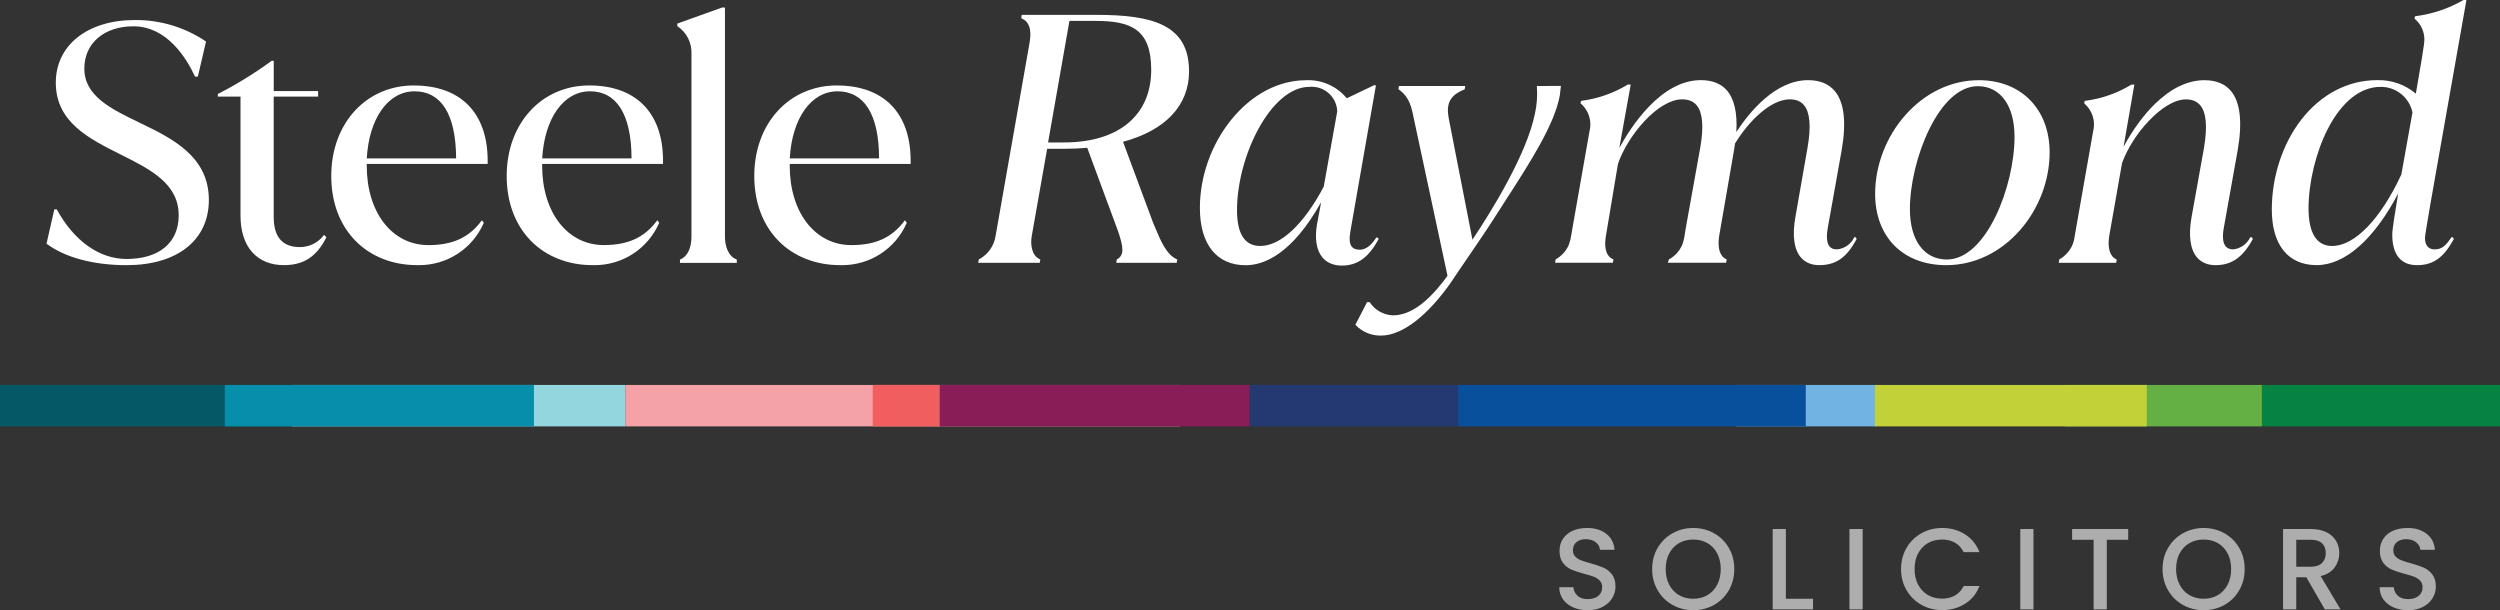 <?xml version="1.0" encoding="UTF-8"?>
<svg id="Layer_2" data-name="Layer 2" xmlns="http://www.w3.org/2000/svg" viewBox="0 0 9202.59 2246.2">
  <rect x="0" y="0" width="9202.59" height="2246.2" fill="#333333" stroke="none"/>
  <defs>
    <style>
      .cls-1 {
        fill: #aeadae;
      }

      .cls-2 {
        fill: #f15e60;
      }

      .cls-3 {
        fill: #93d6de;
      }

      .cls-4 {
        fill: #c2d137;
      }

      .cls-5 {
        fill: #09509c;
      }

      .cls-6 {
        fill: #068242;
      }

      .cls-7 {
        fill: #f5a1a8;
      }

      .cls-8 {
        fill: #fff;
      }

      .cls-9 {
        fill: #71b3e2;
      }

      .cls-10 {
        fill: #881d58;
      }

      .cls-11 {
        fill: #65b045;
      }

      .cls-12 {
        fill: #055866;
      }

      .cls-13 {
        fill: #243872;
      }

      .cls-14 {
        fill: #068eaa;
      }
    </style>
  </defs>
  <g id="Layer_1-2" data-name="Layer 1">
    <g>
      <g>
        <rect id="Rectangle_13827" data-name="Rectangle 13827" class="cls-9" x="6389.55" y="1416.98" width="515.27" height="152.57"/>
        <rect id="Rectangle_13828" data-name="Rectangle 13828" class="cls-13" x="4599.69" y="1416.98" width="767.86" height="152.57"/>
        <rect id="Rectangle_13829" data-name="Rectangle 13829" class="cls-5" x="5367.55" y="1416.98" width="1279.57" height="152.57"/>
        <rect id="Rectangle_13830" data-name="Rectangle 13830" class="cls-7" x="2301.57" y="1416.98" width="2041.74" height="152.57"/>
        <rect id="Rectangle_13831" data-name="Rectangle 13831" class="cls-2" x="3212.51" y="1416.98" width="246.07" height="152.57"/>
        <rect id="Rectangle_13832" data-name="Rectangle 13832" class="cls-10" x="3458.58" y="1416.98" width="1141.11" height="152.57"/>
        <rect id="Rectangle_13833" data-name="Rectangle 13833" class="cls-6" x="8326.17" y="1416.98" width="876.42" height="152.57"/>
        <rect id="Rectangle_13834" data-name="Rectangle 13834" class="cls-11" x="7601.73" y="1416.98" width="724.44" height="152.57"/>
        <rect id="Rectangle_13835" data-name="Rectangle 13835" class="cls-4" x="6901.62" y="1416.98" width="1000.64" height="152.57"/>
        <rect id="Rectangle_13836" data-name="Rectangle 13836" class="cls-12" x="0" y="1416.98" width="1073.49" height="152.57"/>
        <rect id="Rectangle_13837" data-name="Rectangle 13837" class="cls-3" x="1073.49" y="1416.98" width="1228.08" height="152.57"/>
        <rect id="Rectangle_13838" data-name="Rectangle 13838" class="cls-14" x="827.54" y="1416.98" width="1137.91" height="152.57"/>
      </g>
      <g>
        <path class="cls-8" d="M513.06,451.29c-104.17-50.25-202.66-97.65-202.66-198.98,0-93.03,72.65-155.49,180.85-155.49,122.07,0,194,114.96,225.88,183.46l.83,1.66h10.31l29.63-127.04.47-2.01-1.66-1.19c-76.32-51.08-164.97-77.98-256.7-77.98h-3.79c-173.98,0-290.83,92.56-290.83,230.39,0,145.3,121.24,205.86,238.45,264.52,109.98,54.99,213.91,107.02,213.91,224.11,0,100.5-71.7,160.58-191.75,160.58-99.91,0-193.29-66.01-256.22-181.09l-.83-1.54h-9.01l-28.32,124.44-.44,1.85,1.39,1.11c68.26,50.25,172.44,77.98,293.32,77.98,186.78,0,302.92-91.97,302.92-239.99,0-161.41-135.93-226.95-255.75-284.78Z"/>
        <path class="cls-8" d="M1190.95,867.15c-20.74,26.67-53.09,42.43-86.87,42.43h-.36c-63.88,0-96.23-37.21-96.23-110.69v-443.35h163.43v-20.38h-163.31v-111.4h-7.58l-.83.59c-61.74,45.15-127.52,85.8-195.66,120.76l-1.66.83v9.6h83.43v438.49c0,113.89,59.85,181.92,160.11,181.92,71.82,0,119.7-31.05,155.13-100.85l.95-1.9-8.77-8.65-2.01,2.61h.24Z"/>
        <path class="cls-8" d="M1523.49,314.53c-176.23,0-304.1,140.08-304.1,333.14,0,96.82,30.93,179.55,89.36,239.04,56.41,57.48,136.64,89.24,225.65,89.24,2.84,0,5.69.12,8.65.12,102.75,0,195.31-59.85,237.26-154.42l.71-1.54-7.11-9.36-2.37,3.2c-45.98,61.03-106.07,88.29-194.72,88.29-133.56,0-226.83-120.17-226.83-292.13v-6.64h445.13v-14.93c-1.3-174.09-100.26-273.88-271.51-273.88l-.12-.12ZM1350.11,582.96c8.41-147.78,78.81-246.86,175.87-246.86s152.41,83.08,153,246.86h-328.87Z"/>
        <path class="cls-8" d="M2169.26,314.53c-176.23,0-304.1,140.08-304.1,333.14,0,96.82,30.93,179.55,89.24,239.04,56.41,57.48,136.64,89.24,225.65,89.24,2.84,0,5.69.12,8.65.12,102.75,0,195.31-59.85,237.26-154.42l.71-1.54-7.11-9.36-2.37,3.08c-45.98,61.03-106.07,88.29-194.72,88.29-133.56,0-226.83-120.17-226.83-292.13v-6.64h445.01v-14.93c-1.3-174.09-100.26-273.88-271.51-273.88h.12ZM1995.88,582.96c8.41-147.78,78.81-246.86,175.87-246.86s152.41,83.08,153,246.86h-328.87Z"/>
        <path class="cls-8" d="M2668.56,871.3V27.73h-10.19l-1.07.24c-22.99,8.53-52.74,18.96-81.42,29.15-28.44,10.07-57.83,20.5-80.71,28.92l-1.9.71v9.72l1.3.83c33.3,22.4,52.74,61.27,50.72,101.56v672.56c0,41.95-15.17,73-40.41,83.2l-1.9.71v12.21h209.17v-12.33l-1.9-.71c-30.81-12.33-41.72-50.96-41.72-83.08v-.12Z"/>
        <path class="cls-8" d="M3080.62,314.53c-176.23,0-304.1,140.08-304.1,333.14,0,96.82,30.93,179.55,89.24,239.04,56.41,57.48,136.64,89.24,225.65,89.24,2.84,0,5.69.12,8.65.12,102.87,0,195.31-59.85,237.26-154.42l.71-1.54-7.11-9.36-2.37,3.2c-45.98,61.03-106.07,88.29-194.72,88.29-133.56,0-226.83-120.17-226.83-292.13v-6.64h445.13v-14.93c-1.3-174.09-100.26-273.88-271.51-273.88v-.12ZM2907.12,582.96c8.41-147.78,78.81-246.86,175.87-246.86s152.41,83.08,153,246.86h-328.87Z"/>
        <path class="cls-8" d="M4376.91,262.15c0-172.08-136.17-207.4-340.49-207.4h-275.3l-2.01,12.33,2.13.95c26.78,11.38,36.62,39.94,29.39,85.09l-125.74,714.98c-5.33,36.62-28.09,68.86-60.68,86.28l-1.3.71-2.01,12.33h226.48l2.01-12.21-2.01-.95c-28.56-13.04-35.32-52.15-29.51-85.21l56.77-321.4h68.03c26.31,0,53.09-1.19,79.52-3.56l113.77,308.01c19.08,55.82,23.7,86.99-3.67,102.28l-1.3.71-2.01,12.33h222.57l2.13-12.21-2.13-.95c-37.69-16.83-59.26-68.26-78.22-113.77-2.96-6.99-5.81-13.87-8.65-20.38l-110.81-298.18c156.79-42.07,243.19-134.27,243.19-259.78h-.12ZM3916.72,524.3h-58.66l78.57-447.38h94.81c130.6,0,206.21,29.51,206.21,180.14,0,167.34-119.93,267.24-320.93,267.24Z"/>
        <path class="cls-8" d="M5073.97,881.19l.98-1.95-4.86-4.98h-4.03l-.83,1.42c-18.37,28.8-38.52,43.49-59.73,43.49-13.51,0-23.11-3.56-29.15-10.67-8.77-10.43-10.55-28.92-5.33-58.07l93.27-533.07.59-3.44h-7.35l-100.02,47.88c-36.38-44.2-91.73-69.09-149.09-66.49-102.16,0-200.29,51.79-276.49,145.89-73.12,90.42-115.08,208.58-115.08,324.13,0,134.04,61.51,210.95,168.64,210.95,67.79,0,170.3-40.77,277.67-231.93l-15.29,81.54c-8.89,53.69-1.9,95.88,20.27,122.07,16.35,19.32,41.01,29.63,71.11,29.63,57.24,0,98.72-29.63,134.63-96.23l.09-.18ZM4872.76,687.01c-73.48,138.9-158.69,218.42-233.82,218.42-56.77,0-85.45-44.32-85.45-131.55,0-200.17,125.27-454.14,266.3-454.14,1.9-.24,3.79-.36,5.69-.36h3.08c23.94,0,46.69,9.01,64.23,25.48,18.25,17.07,28.8,40.29,29.63,65.18l-49.66,276.96h0Z"/>
        <path class="cls-8" d="M5745.84,316.31l-88.77.24.24,3.2c2.49,33.54,0,67.2-7.47,100.02-30.46,147.78-155.13,350.68-229.68,462.55l-86.99-445.01c-11.14-56.89,4.74-86.99,56.77-107.61l1.54-.59,2.13-12.56h-243.9l-2.01,11.73,1.42,1.07c31.29,23.11,44.56,48.71,54.87,105.36l124.32,580.24-16.59,22.4c-66.49,84.26-125.39,123.49-185.47,123.49-34.01-2.01-64.47-19.2-83.67-47.29l-.83-1.3h-9.6l-42.9,83.2,1.42,1.54c23.47,24.41,55.94,38.28,89.71,38.28h3.32c77.86,0,173.15-73.6,261.56-201.83l19.91-29.98c7.58-11.26,17.42-25.6,28.44-41.6,33.42-48.83,79.17-115.79,107.37-160.11,14.34-22.64,29.15-45.51,43.97-68.5,87.22-135.22,177.53-275.07,196.85-382.32l4.03-34.49v-.12Z"/>
        <path class="cls-8" d="M6825.6,873.43l-.71,1.42c-12.09,24.53-36.38,41.01-63.4,43.14-12.09,0-20.86-3.56-26.9-10.78-10.19-12.21-12.32-35.55-6.28-69.33l50.96-285.26c17.9-103.11,9.24-176.35-25.6-217.71-22.28-26.43-55.23-39.82-98.13-39.82-119.34,0-214.51,115.31-264.05,190.92,4.27-72.06-8.06-124.2-36.62-155.37-21.81-23.7-53.45-35.67-94.1-35.67-147.78,0-258.71,173.86-300.07,249.94l42.07-233.71h-10.67l-.71.47c-52.03,31.41-109.03,51.43-169.35,59.37l-2.01.24-2.13,8.65,1.3,1.19c29.63,26.07,41.72,66.01,31.41,104.41-1.72,9.76-3.43,19.52-5.15,29.28-4.27,24.29-8.55,48.58-12.82,72.87-5.52,31.37-11.04,62.73-16.56,94.1-5.45,30.98-10.9,61.97-16.36,92.95-4.24,24.09-8.54,48.16-12.7,72.26-3.88,22.49-6.12,45.07-17.52,65.27-9.86,17.47-24.47,32.08-41.91,41.98l-1.19.71-2.01,12.33h212.73l2.01-12.21-2.01-.95c-30.69-13.98-30.93-54.04-25.72-85.21l44.32-264.87c16.71-50.84,53.92-111.16,96.94-157.38,48.59-52.15,98.13-80.94,139.37-80.94,23.58,0,41.01,7.11,53.33,21.69,22.28,26.43,26.78,78.69,13.51,155.37-2.12,11.75-4.23,23.51-6.35,35.26-5.01,27.82-10.01,55.64-15.02,83.46-5.9,32.77-11.8,65.54-17.69,98.32-4.79,26.6-9.58,53.21-14.36,79.81-4.05,22.53-5.48,46.34-15.62,67.2-8.98,18.47-23.28,34.15-40.84,44.8-1.43.87-2.89,1.71-4.36,2.51l-1.07.59-4.15,12.44h214.51l2.01-12.21-2.01-.95c-23.11-10.55-32.35-41.6-25.6-85.21l54.75-316.31,3.67-24.29c49.3-80.94,130.6-162.48,201.47-162.48,23.23,0,40.29,6.99,52.38,21.45,22.16,26.31,26.55,78.69,13.15,155.72l-44.92,256.58c-11.85,67.08-5.1,118.04,19.67,147.55,15.88,18.96,39.46,29.04,68.03,29.04,61.15,0,100.85-27.49,137.12-95.05l.83-1.54-4.5-6.76-4.38.71h0Z"/>
        <path class="cls-8" d="M7284.13,295.21c-101.21,0-197.44,45.86-270.92,128.94-70.28,79.64-110.69,184.88-110.69,288.7h2.96-3.08c0,159.87,102.87,263.22,262.03,263.22,101.33,0,197.32-45.39,270.33-127.76,69.92-78.93,109.98-183.69,109.98-287.51,0-158.92-104.76-265.7-260.73-265.7l.12.12ZM7166.92,955.33c-84.26,0-136.53-70.87-136.53-185.12,0-91.25,27.02-203.49,70.51-292.96,50.13-103.11,113.89-159.99,179.31-159.99,83.43,0,135.34,71.46,135.34,186.3h0c0,181.8-104.41,451.65-248.64,451.65v.12Z"/>
        <path class="cls-8" d="M8283.3,873.32l-.71,1.42c-12.09,24.18-35.43,40.41-62.1,43.26-12.21,0-21.45-3.79-27.73-11.14-10.43-12.56-12.68-35.67-6.76-68.86l51.08-285.26c17.9-103.82,9.36-177.18-25.12-218.18-21.92-26.07-54.75-39.35-97.3-39.35-61.27,0-122.3,29.15-181.56,86.63-42.19,40.89-82.96,96.71-116.14,158.33l39.7-228.85h-10.55l-.71.47c-52.15,31.41-109.15,51.43-169.47,59.37l-2.01.24-2.13,8.65,1.3,1.19c29.63,26.07,41.72,66.01,31.41,104.41l-4.55,25.85c-3.83,21.76-7.66,43.53-11.49,65.29-5.07,28.8-10.14,57.6-15.2,86.4-5.23,29.72-10.46,59.45-15.69,89.17-4.32,24.53-8.63,49.07-12.95,73.6-2.31,13.15-4.66,26.29-6.82,39.47-1.76,10.79-3.37,21.32-7.24,31.61-7.29,19.34-20.05,36.45-36.47,48.99-4,3.06-8.22,5.84-12.6,8.33l-1.18.71-2.01,12.33h211.43l2.01-12.21-2.01-.95c-23.11-10.55-32.35-41.6-25.6-85.21l47.17-268.55c37.69-106.31,150.98-234.65,235.13-234.65,23.11,0,40.18,6.99,52.38,21.21,22.52,26.55,27.26,77.51,14.46,155.84l-46.1,256.58c-11.85,67.08-5.1,118.04,19.67,147.55,15.88,18.96,39.46,29.04,68.03,29.04,59.73,0,100.74-28.44,137.12-94.93l.83-1.54-4.5-6.76-4.86.47h-.12Z"/>
        <path class="cls-8" d="M9078.28,3.44l.59-3.44h-10.55l-.71.36c-54.4,31.29-113.53,51.2-175.75,59.26l-2.01.24-2.13,8.65,1.42,1.19c22.4,19.08,35.2,46.81,35.08,76.2,0,16.83-11.85,86.28-31.41,198.74-39.94-33.54-90.07-51.08-142.45-49.66-107.49,0-206.92,51.91-279.81,146.24-68.62,88.77-107.96,209.06-107.96,330.06,0,130.01,60.09,204.67,164.97,204.67s211.9-95.88,300.19-263.69c-11.5,69.57-21.81,132.62-21.81,151.22,0,73.6,31.64,112.59,91.37,112.59s98.13-28.44,134.63-94.93l.83-1.54-4.38-6.52h-4.38l-.83,1.3c-20.03,29.51-34.25,43.61-61.03,43.61-22.99,0-35.67-14.93-35.67-41.95,0-14.58,27.14-167.34,76.32-444.78,21.21-119.46,46.46-262.27,75.61-427.71l-.12-.12ZM8839.48,642.22c-76.68,164.85-171.96,263.22-254.92,263.22-56.77,0-86.75-47.64-86.75-137.83,0-95.64,27.14-207.99,70.99-293.2,51.32-99.79,120.05-154.66,193.89-154.66h1.9c55.94,0,104.41,39.35,115.79,94.22l-40.89,228.25h0Z"/>
        <g>
          <path class="cls-1" d="M5790.87,2235.77c-15.9-6.95-28.39-16.82-37.47-29.59-9.09-12.77-13.62-27.67-13.62-44.7h51.94c1.13,12.77,6.17,23.28,15.11,31.5,8.94,8.24,21.5,12.35,37.68,12.35s29.8-4.04,39.17-12.13,14.05-18.52,14.05-31.29c0-9.93-2.91-18.02-8.73-24.27-5.82-6.24-13.06-11.07-21.71-14.48-8.66-3.41-20.65-7.09-35.98-11.07-19.3-5.11-34.98-10.28-47.04-15.54-12.07-5.25-22.35-13.41-30.87-24.48s-12.77-25.82-12.77-44.28c0-17.03,4.26-31.93,12.77-44.7,8.51-12.77,20.44-22.57,35.76-29.38,15.33-6.81,33.06-10.22,53.22-10.22,28.67,0,52.15,7.17,70.46,21.5,18.31,14.34,28.45,33.99,30.44,58.97h-53.64c-.85-10.78-5.96-20.01-15.33-27.67-9.37-7.66-21.71-11.5-37.04-11.5-13.91,0-25.27,3.55-34.06,10.64-8.8,7.1-13.2,17.32-13.2,30.65,0,9.09,2.77,16.54,8.3,22.35,5.54,5.82,12.56,10.43,21.07,13.84,8.52,3.41,20.15,7.1,34.91,11.07,19.58,5.4,35.55,10.79,47.9,16.18,12.35,5.39,22.84,13.7,31.5,24.91,8.65,11.22,12.99,26.18,12.99,44.92,0,15.05-4.04,29.24-12.13,42.57-8.09,13.34-19.87,24.05-35.34,32.14-15.47,8.09-33.71,12.13-54.71,12.13-19.87,0-37.75-3.47-53.64-10.43Z"/>
          <path class="cls-1" d="M6156.79,2226.82c-23.14-12.91-41.44-30.93-54.92-54.07-13.48-23.13-20.22-49.17-20.22-78.12s6.74-54.92,20.22-77.91c13.48-22.99,31.79-40.94,54.92-53.86,23.13-12.91,48.46-19.37,76-19.37s53.29,6.46,76.42,19.37c23.13,12.92,41.36,30.87,54.71,53.86,13.34,22.99,20.01,48.96,20.01,77.91s-6.67,55-20.01,78.12c-13.34,23.14-31.58,41.16-54.71,54.07-23.14,12.92-48.61,19.37-76.42,19.37s-52.87-6.45-76-19.37ZM6285.15,2190.64c15.33-8.94,27.31-21.71,35.98-38.32,8.65-16.6,12.99-35.83,12.99-57.69s-4.33-41.01-12.99-57.48c-8.66-16.46-20.65-29.09-35.98-37.89-15.33-8.79-32.78-13.2-52.37-13.2s-37.04,4.4-52.37,13.2c-15.33,8.8-27.32,21.43-35.98,37.89-8.66,16.46-12.99,35.62-12.99,57.48s4.32,41.08,12.99,57.69c8.65,16.6,20.65,29.38,35.98,38.32,15.33,8.94,32.78,13.41,52.37,13.41s37.04-4.47,52.37-13.41Z"/>
          <path class="cls-1" d="M6573.81,2204.05h100.05v39.17h-148.59v-295.89h48.54v256.73Z"/>
          <path class="cls-1" d="M6856.5,1947.32v295.89h-48.54v-295.89h48.54Z"/>
          <path class="cls-1" d="M7018.07,2016.72c13.48-22.99,31.79-40.94,54.92-53.86,23.13-12.91,48.46-19.37,76-19.37,31.51,0,59.53,7.74,84.08,23.2,24.55,15.47,42.36,37.4,53.43,65.78h-58.33c-7.66-15.61-18.31-27.25-31.93-34.91-13.62-7.66-29.38-11.5-47.26-11.5-19.58,0-37.04,4.4-52.37,13.2-15.33,8.8-27.32,21.43-35.98,37.89-8.66,16.46-12.99,35.62-12.99,57.48s4.32,41.02,12.99,57.48c8.65,16.46,20.65,29.16,35.98,38.1,15.33,8.94,32.78,13.41,52.37,13.41,17.88,0,33.63-3.83,47.26-11.5,13.62-7.66,24.27-19.3,31.93-34.91h58.33c-11.07,28.39-28.88,50.24-53.43,65.57-24.55,15.33-52.58,22.99-84.08,22.99-27.82,0-53.22-6.45-76.21-19.37-22.99-12.91-41.23-30.87-54.71-53.86-13.48-22.99-20.22-48.96-20.22-77.91s6.74-54.92,20.22-77.91Z"/>
          <path class="cls-1" d="M7485.32,1947.32v295.89h-48.54v-295.89h48.54Z"/>
          <path class="cls-1" d="M7834,1947.32v39.59h-78.76v256.3h-48.54v-256.3h-79.19v-39.59h206.49Z"/>
          <path class="cls-1" d="M8035.59,2226.82c-23.14-12.91-41.44-30.93-54.92-54.07-13.48-23.13-20.22-49.17-20.22-78.12s6.74-54.92,20.22-77.91c13.48-22.99,31.79-40.94,54.92-53.86,23.13-12.91,48.46-19.37,76-19.37s53.29,6.46,76.42,19.37c23.13,12.92,41.36,30.87,54.71,53.86,13.34,22.99,20.01,48.96,20.01,77.91s-6.67,55-20.01,78.12c-13.34,23.14-31.58,41.16-54.71,54.07-23.14,12.92-48.61,19.37-76.42,19.37s-52.87-6.45-76-19.37ZM8163.96,2190.64c15.33-8.94,27.31-21.71,35.98-38.32,8.65-16.6,12.99-35.83,12.99-57.69s-4.33-41.01-12.99-57.48c-8.66-16.46-20.65-29.09-35.98-37.89-15.33-8.79-32.78-13.2-52.37-13.2s-37.04,4.4-52.37,13.2c-15.33,8.8-27.32,21.43-35.98,37.89-8.66,16.46-12.99,35.62-12.99,57.48s4.32,41.08,12.99,57.69c8.65,16.6,20.65,29.38,35.98,38.32,15.33,8.94,32.78,13.41,52.37,13.41s37.04-4.47,52.37-13.41Z"/>
          <path class="cls-1" d="M8557.77,2243.22l-68.12-118.36h-37.04v118.36h-48.54v-295.89h102.18c22.7,0,41.94,3.98,57.69,11.92,15.75,7.95,27.53,18.59,35.34,31.93,7.8,13.34,11.71,28.25,11.71,44.7,0,19.3-5.61,36.83-16.82,52.58-11.22,15.75-28.46,26.47-51.73,32.14l73.23,122.62h-57.9ZM8452.61,2086.12h53.64c18.16,0,31.86-4.54,41.08-13.62,9.22-9.08,13.84-21.29,13.84-36.61s-4.54-27.31-13.62-35.98c-9.09-8.65-22.85-12.99-41.3-12.99h-53.64v99.2Z"/>
          <path class="cls-1" d="M8810.66,2235.77c-15.9-6.95-28.39-16.82-37.47-29.59-9.09-12.77-13.62-27.67-13.62-44.7h51.94c1.13,12.77,6.17,23.28,15.11,31.5,8.94,8.24,21.5,12.35,37.68,12.35s29.8-4.04,39.17-12.13,14.05-18.52,14.05-31.29c0-9.93-2.91-18.02-8.73-24.27-5.82-6.24-13.06-11.07-21.71-14.48-8.66-3.41-20.65-7.09-35.98-11.07-19.3-5.11-34.98-10.28-47.04-15.54-12.07-5.25-22.35-13.41-30.87-24.48s-12.77-25.82-12.77-44.28c0-17.03,4.26-31.93,12.77-44.7,8.51-12.77,20.44-22.57,35.76-29.38,15.33-6.81,33.06-10.22,53.22-10.22,28.67,0,52.15,7.17,70.46,21.5,18.31,14.34,28.45,33.99,30.44,58.97h-53.64c-.85-10.78-5.96-20.01-15.33-27.67-9.37-7.66-21.71-11.5-37.04-11.5-13.91,0-25.27,3.55-34.06,10.64-8.8,7.1-13.2,17.32-13.2,30.65,0,9.09,2.77,16.54,8.3,22.35,5.54,5.82,12.56,10.43,21.07,13.84,8.52,3.41,20.15,7.1,34.91,11.07,19.58,5.4,35.55,10.79,47.9,16.18,12.35,5.39,22.84,13.7,31.5,24.91,8.65,11.22,12.99,26.18,12.99,44.92,0,15.05-4.04,29.24-12.13,42.57-8.09,13.34-19.87,24.05-35.34,32.14-15.47,8.09-33.71,12.13-54.71,12.13-19.87,0-37.75-3.47-53.64-10.43Z"/>
        </g>
      </g>
    </g>
  </g>
</svg>